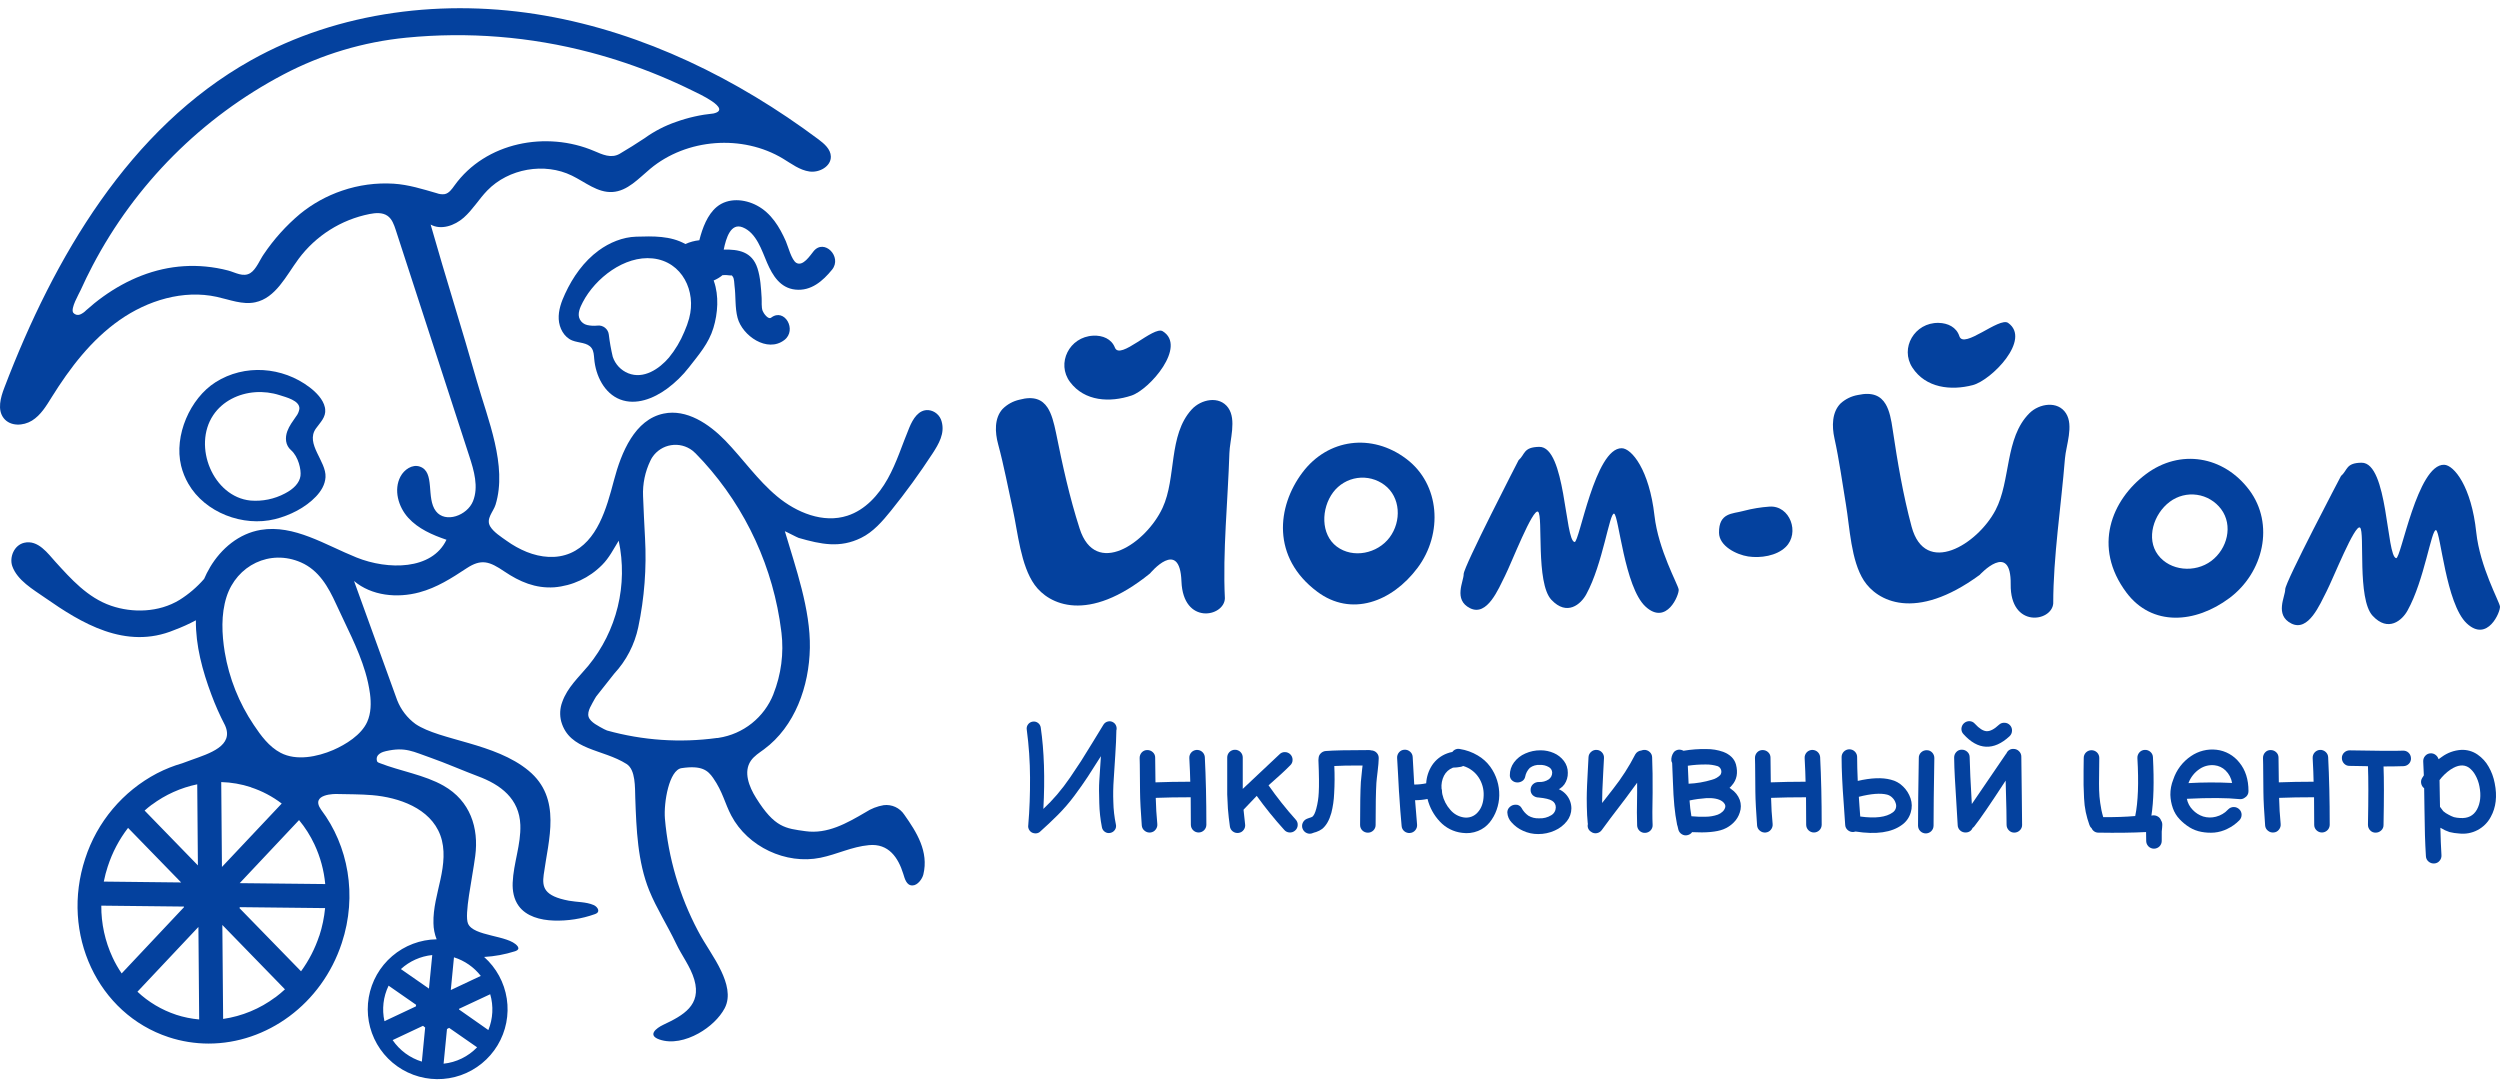<?xml version="1.0" encoding="UTF-8"?> <svg xmlns="http://www.w3.org/2000/svg" width="170" height="74" viewBox="0 0 170 74" fill="none"> <path fill-rule="evenodd" clip-rule="evenodd" d="M55.324 17.084C55.085 17.376 54.606 18.131 54.155 17.878C53.824 17.693 53.582 16.73 53.44 16.41C53.013 15.441 52.444 14.494 51.478 13.979C50.637 13.528 49.513 13.427 48.737 14.071C48.107 14.596 47.768 15.493 47.555 16.336C47.226 16.371 46.905 16.458 46.605 16.595C45.598 16.027 44.402 16.058 43.261 16.094C42.341 16.121 41.445 16.497 40.71 17.034C39.698 17.775 38.953 18.834 38.428 19.971C38.173 20.516 37.961 21.104 37.993 21.705C38.026 22.306 38.35 22.925 38.909 23.151C39.36 23.332 39.956 23.278 40.234 23.678C40.376 23.882 40.384 24.147 40.406 24.395C40.502 25.546 41.093 26.748 42.169 27.163C43.246 27.578 44.442 27.105 45.36 26.431C45.922 26.017 46.424 25.528 46.852 24.976C47.513 24.123 48.194 23.354 48.511 22.3C48.813 21.314 48.897 20.113 48.548 19.127C48.548 19.109 48.536 19.092 48.529 19.074C48.748 18.983 48.951 18.861 49.133 18.71C49.289 18.696 49.445 18.701 49.599 18.725C49.813 18.763 49.707 18.655 49.833 18.818C49.932 18.952 49.927 19.276 49.948 19.439C50.042 20.153 49.97 20.916 50.155 21.614C50.48 22.83 52.169 24.01 53.331 23.125C54.225 22.445 53.346 20.909 52.44 21.599C52.232 21.758 51.916 21.29 51.861 21.144C51.762 20.885 51.809 20.525 51.791 20.254C51.751 19.598 51.712 18.872 51.508 18.241C51.136 17.096 50.201 16.952 49.213 16.973C49.376 16.177 49.691 15.137 50.501 15.458C51.441 15.83 51.803 17.038 52.164 17.874C52.538 18.739 53.059 19.584 54.08 19.693C55.154 19.808 55.951 19.109 56.582 18.335C57.287 17.458 56.042 16.2 55.324 17.084ZM46.868 21.63C46.78 21.948 46.669 22.259 46.535 22.56C46.274 23.194 45.921 23.785 45.488 24.316C44.825 25.092 43.767 25.802 42.718 25.382C42.473 25.282 42.251 25.131 42.07 24.938C41.889 24.744 41.751 24.514 41.667 24.262C41.549 23.764 41.459 23.259 41.399 22.751C41.389 22.66 41.36 22.572 41.316 22.492C41.271 22.412 41.211 22.342 41.139 22.285C41.067 22.228 40.985 22.186 40.897 22.161C40.809 22.136 40.717 22.129 40.626 22.14C40.393 22.167 40.157 22.154 39.928 22.102C39.823 22.079 39.725 22.033 39.64 21.968C39.555 21.903 39.485 21.821 39.434 21.727C39.23 21.349 39.453 20.885 39.635 20.537C40.482 18.917 42.466 17.369 44.382 17.572C46.397 17.786 47.356 19.817 46.865 21.63H46.868Z" fill="#04419E"></path> <path fill-rule="evenodd" clip-rule="evenodd" d="M20.432 32.367C20.367 32.819 19.999 33.234 19.379 33.554C18.658 33.937 17.842 34.105 17.027 34.037C14.491 33.778 13.086 30.343 14.5 28.23C15.136 27.279 16.227 26.753 17.351 26.67C17.916 26.63 18.483 26.699 19.022 26.873C19.425 27.007 20.405 27.233 20.358 27.806C20.327 27.998 20.247 28.178 20.124 28.329C19.905 28.649 19.668 28.96 19.536 29.324C19.373 29.775 19.409 30.278 19.786 30.607C20.291 31.047 20.492 31.947 20.432 32.367ZM22.093 27.704C21.974 27.148 21.484 26.665 21.057 26.339C19.207 24.932 16.628 24.738 14.653 25.994C12.925 27.093 11.818 29.618 12.315 31.67C12.42 32.102 12.588 32.517 12.811 32.901C13.943 34.862 16.531 35.84 18.701 35.301C19.709 35.052 20.766 34.523 21.487 33.763C21.832 33.399 22.105 32.958 22.135 32.447C22.198 31.362 20.743 30.178 21.481 29.14C21.777 28.724 22.174 28.368 22.112 27.823C22.108 27.783 22.102 27.743 22.093 27.704Z" fill="#04419E"></path> <path d="M58.554 36.577C59.38 36.174 60.002 35.451 60.581 34.735C61.591 33.484 62.536 32.182 63.415 30.836C63.836 30.187 64.26 29.471 64.032 28.665C63.98 28.459 63.866 28.274 63.705 28.135C63.544 27.995 63.344 27.909 63.133 27.888C62.462 27.841 62.079 28.489 61.837 29.067C61.349 30.234 60.98 31.457 60.361 32.563C59.742 33.669 58.831 34.678 57.627 35.067C55.982 35.604 54.166 34.859 52.838 33.751C51.511 32.644 50.52 31.201 49.316 29.956C48.206 28.817 46.687 27.798 45.128 28.124C43.176 28.527 42.254 30.739 41.747 32.667C41.239 34.594 40.618 36.817 38.794 37.611C37.839 38.025 36.767 37.911 35.82 37.533C35.335 37.335 34.875 37.08 34.45 36.773C34.085 36.514 33.564 36.185 33.333 35.796C33.023 35.275 33.552 34.798 33.698 34.319C34.513 31.667 33.161 28.496 32.438 25.955C31.4 22.3 30.322 18.927 29.283 15.271C29.997 15.666 30.918 15.34 31.532 14.802C32.145 14.263 32.566 13.54 33.136 12.953C34.585 11.458 37.028 11.03 38.894 11.944C39.796 12.384 40.639 13.116 41.645 13.056C42.669 12.996 43.427 12.136 44.215 11.479C46.688 9.415 50.488 9.125 53.246 10.789C53.822 11.137 54.381 11.571 55.048 11.663C55.715 11.756 56.515 11.316 56.498 10.643C56.484 10.144 56.051 9.772 55.651 9.473C50.147 5.366 43.811 2.239 37.043 1.059C30.275 -0.121 23.056 0.745 17.063 4.102C8.79 8.738 3.674 17.502 0.296 26.362C0.038 27.033 -0.194 27.862 0.251 28.434C0.697 29.006 1.577 28.971 2.176 28.601C2.775 28.23 3.152 27.593 3.527 26.99C4.763 25.009 6.211 23.112 8.127 21.768C10.042 20.425 12.465 19.686 14.747 20.187C15.613 20.376 16.492 20.74 17.355 20.556C18.75 20.262 19.452 18.759 20.298 17.611C21.473 16.028 23.196 14.938 25.13 14.553C25.542 14.473 26.003 14.435 26.348 14.675C26.658 14.89 26.792 15.275 26.91 15.635L31.907 31.003C32.234 32.005 32.557 33.108 32.163 34.084C31.768 35.06 30.283 35.596 29.644 34.763C28.95 33.868 29.615 32.079 28.541 31.726C28.034 31.555 27.482 31.932 27.232 32.406C26.758 33.3 27.078 34.456 27.757 35.206C28.436 35.957 29.401 36.377 30.36 36.703C29.378 38.778 26.376 38.766 24.247 37.911C22.118 37.056 19.996 35.655 17.732 36.032C16.256 36.28 15.048 37.287 14.276 38.582V38.539C14.277 38.555 14.277 38.572 14.276 38.588C14.127 38.838 13.994 39.098 13.88 39.366C13.395 39.923 12.83 40.406 12.203 40.797C10.798 41.654 9.007 41.69 7.554 41.191C5.953 40.641 4.823 39.362 3.77 38.206C3.272 37.663 2.598 36.679 1.638 36.91C0.952 37.076 0.631 37.896 0.832 38.49C1.171 39.463 2.243 40.076 3.081 40.66C5.497 42.345 8.536 44.227 11.86 42.839C12.361 42.653 12.849 42.432 13.32 42.18C13.301 43.891 13.767 45.615 14.374 47.232C14.638 47.946 14.948 48.643 15.3 49.318C15.938 50.724 14.236 51.236 13.005 51.679L12.39 51.904C11.806 52.072 11.24 52.297 10.7 52.575L10.68 52.584C8.354 53.805 6.599 55.889 5.792 58.388C4.109 63.507 6.65 68.942 11.468 70.527C12.345 70.816 13.263 70.963 14.187 70.963C18.13 70.963 21.872 68.291 23.241 64.128C24.315 60.88 23.676 57.504 21.839 55.066C21.045 53.949 22.875 53.992 22.875 53.992C23.68 54.011 24.505 54.004 25.309 54.07C27.103 54.221 29.259 54.951 29.942 56.796C30.294 57.745 30.168 58.802 29.954 59.791C29.741 60.78 29.447 61.768 29.475 62.781C29.48 63.155 29.553 63.525 29.691 63.873C28.582 63.889 27.514 64.293 26.671 65.014C25.828 65.734 25.264 66.727 25.076 67.82C24.887 68.913 25.087 70.037 25.64 70.999C26.193 71.96 27.065 72.697 28.105 73.084C29.144 73.47 30.286 73.481 31.333 73.115C32.379 72.748 33.265 72.027 33.836 71.077C34.408 70.126 34.629 69.006 34.461 67.909C34.294 66.813 33.748 65.81 32.92 65.073C33.631 65.033 34.335 64.904 35.015 64.688C35.122 64.654 35.25 64.591 35.25 64.479C35.245 64.42 35.22 64.365 35.179 64.323C34.573 63.581 32.185 63.684 31.823 62.797C31.567 62.171 32.103 59.815 32.316 58.209C32.569 56.29 31.975 54.461 30.168 53.432C28.868 52.691 27.215 52.435 25.829 51.894C25.757 51.865 25.662 51.839 25.639 51.76C25.492 51.267 26.066 51.116 26.236 51.078C27.578 50.772 28.078 51.11 29.334 51.545C30.189 51.842 31.644 52.465 32.494 52.782C34.053 53.361 35.313 54.313 35.383 56.092C35.431 57.434 34.916 58.696 34.862 60.022C34.839 60.572 34.94 61.145 35.265 61.594C35.783 62.321 36.753 62.566 37.646 62.598C38.6 62.631 39.551 62.483 40.45 62.162C40.522 62.142 40.588 62.103 40.639 62.049C40.774 61.874 40.571 61.629 40.364 61.541C39.839 61.317 39.245 61.352 38.684 61.248C36.986 60.929 36.859 60.331 36.971 59.486C37.289 57.105 38.226 54.297 35.944 52.406C33.662 50.514 29.938 50.36 28.262 49.238C27.697 48.826 27.262 48.261 27.007 47.611L24.074 39.508C25.267 40.518 27.007 40.687 28.515 40.28C29.706 39.959 30.706 39.318 31.722 38.647C32.738 37.976 33.286 38.176 34.302 38.863C35.339 39.562 36.408 40.021 37.69 39.937C38.922 39.835 40.077 39.295 40.945 38.414C41.419 37.943 41.724 37.331 42.072 36.767C42.387 38.249 42.365 39.782 42.008 41.254C41.65 42.726 40.966 44.098 40.006 45.27C39.357 46.051 38.583 46.74 38.233 47.736C38.073 48.16 38.049 48.624 38.163 49.063C38.72 51.039 40.982 50.92 42.607 51.951C43.23 52.347 43.174 53.543 43.199 54.279C43.273 56.384 43.358 58.599 44.147 60.552C44.637 61.76 45.406 62.968 45.967 64.15C46.36 64.982 46.955 65.73 47.214 66.622C47.715 68.353 46.457 69.049 45.109 69.683C44.603 69.922 44.013 70.398 44.841 70.686C45.669 70.973 46.644 70.746 47.5 70.271C48.269 69.844 48.934 69.212 49.279 68.559C49.699 67.754 49.413 66.822 49.05 66.048C48.602 65.084 47.947 64.232 47.456 63.288C46.208 60.925 45.446 58.336 45.215 55.674C45.124 54.548 45.505 52.356 46.347 52.233C47.719 52.03 48.132 52.383 48.495 52.904C49.158 53.859 49.285 54.624 49.73 55.464C50.849 57.582 53.443 58.807 55.79 58.327C56.947 58.089 57.903 57.58 59.088 57.469C60.431 57.341 61.08 58.324 61.421 59.417C61.523 59.748 61.639 60.222 62.047 60.21C62.397 60.21 62.718 59.764 62.789 59.458C63.161 57.908 62.342 56.599 61.49 55.395C61.34 55.169 61.13 54.988 60.884 54.874C60.638 54.761 60.364 54.718 60.095 54.751C59.653 54.825 59.231 54.99 58.856 55.235C57.586 55.978 56.267 56.733 54.766 56.52C53.414 56.328 52.681 56.293 51.41 54.255C50.928 53.487 50.544 52.482 51.056 51.734C51.28 51.406 51.632 51.19 51.953 50.953C54.055 49.4 55.024 46.671 55.071 44.059C55.118 41.447 54.111 38.629 53.37 36.123C53.455 36.149 54.222 36.554 54.31 36.578C55.852 37.021 57.12 37.282 58.554 36.577ZM26.769 12.491C25.581 12.418 24.39 12.579 23.264 12.964C22.222 13.317 21.252 13.854 20.4 14.549C19.456 15.342 18.628 16.262 17.938 17.284C17.669 17.669 17.42 18.32 17.024 18.568C16.538 18.873 15.99 18.518 15.509 18.394C15.01 18.263 14.501 18.174 13.987 18.125C13.005 18.031 12.014 18.093 11.052 18.308C9.104 18.744 7.332 19.776 5.855 21.102C5.737 21.226 5.595 21.324 5.437 21.39C5.357 21.42 5.27 21.424 5.187 21.402C5.105 21.379 5.032 21.331 4.979 21.265C4.786 20.963 5.353 20.02 5.486 19.724C5.739 19.165 6.007 18.613 6.292 18.07C9.201 12.519 13.729 7.983 19.275 5.064C21.871 3.698 24.707 2.849 27.627 2.562C31.828 2.149 36.069 2.489 40.151 3.566C41.746 3.988 43.312 4.515 44.838 5.145C45.614 5.466 46.379 5.813 47.132 6.185C47.401 6.319 49.84 7.419 48.517 7.717C47.647 7.802 46.79 7.995 45.967 8.291C45.209 8.551 44.493 8.922 43.843 9.391C43.41 9.682 42.594 10.196 42.129 10.464C41.557 10.789 40.965 10.509 40.414 10.273C37.159 8.882 33.024 9.663 30.901 12.619C30.725 12.863 30.534 13.141 30.24 13.201C30.059 13.225 29.875 13.203 29.703 13.138C28.73 12.858 27.791 12.557 26.769 12.491ZM29.393 64.943L29.169 67.225L27.26 65.897C27.85 65.358 28.598 65.023 29.393 64.943ZM26.143 69.441C25.962 68.627 26.061 67.776 26.424 67.025L28.297 68.328C28.297 68.363 28.283 68.4 28.278 68.436L26.143 69.441ZM26.699 70.727L28.764 69.755C28.811 69.797 28.86 69.836 28.911 69.872L28.686 72.19C27.877 71.942 27.177 71.426 26.699 70.727ZM30.164 72.338L30.395 69.975C30.444 69.95 30.493 69.923 30.54 69.894L32.443 71.217C31.838 71.845 31.031 72.24 30.164 72.331V72.338ZM33.334 67.608C33.568 68.411 33.523 69.269 33.208 70.044L31.213 68.645C31.213 68.629 31.213 68.614 31.213 68.6L33.334 67.608ZM30.87 65.097C31.592 65.324 32.228 65.765 32.694 66.362L30.654 67.323L30.87 65.097ZM17.068 53.54C17.821 53.788 18.527 54.16 19.157 54.641L15.092 58.953L15.044 53.181C15.732 53.199 16.414 53.318 17.068 53.533V53.54ZM14.853 52.24V52.94V52.24ZM10.324 54.722C11.24 54.04 12.293 53.566 13.412 53.333L13.457 58.847L9.833 55.118C9.992 54.976 10.156 54.842 10.324 54.716V54.722ZM7.332 58.909C7.638 57.966 8.103 57.082 8.708 56.296L12.318 60.007L7.058 59.948C7.128 59.594 7.22 59.245 7.332 58.903V58.909ZM7.656 65.108C7.142 64.005 6.88 62.801 6.888 61.584L12.501 61.646C12.501 61.66 12.511 61.672 12.515 61.685L8.273 66.193C8.038 65.848 7.832 65.486 7.656 65.108ZM11.974 69.001C10.995 68.676 10.098 68.143 9.346 67.437L13.492 63.033L13.544 69.323C13.012 69.276 12.487 69.169 11.979 69.004L11.974 69.001ZM18.718 67.818C17.677 68.596 16.458 69.101 15.173 69.288L15.119 62.897L19.377 67.275C19.169 67.468 18.95 67.65 18.723 67.821L18.718 67.818ZM21.71 63.632C21.425 64.497 21.006 65.312 20.47 66.048L16.285 61.752C16.295 61.731 16.302 61.708 16.31 61.687L22.107 61.751C22.045 62.391 21.914 63.023 21.715 63.634L21.71 63.632ZM22.113 60.116L16.299 60.054L20.335 55.766C20.755 56.272 21.108 56.831 21.386 57.427C21.783 58.276 22.03 59.186 22.116 60.119L22.113 60.116ZM24.837 45.691C24.983 46.177 25.091 46.673 25.16 47.175C25.243 47.809 25.235 48.498 24.968 49.091C24.573 49.973 23.509 50.632 22.655 51.002C21.581 51.463 20.155 51.756 19.083 51.192C18.292 50.777 17.741 50.022 17.256 49.295C16.253 47.806 15.58 46.12 15.283 44.349C15.084 43.121 15.021 41.788 15.403 40.59C16.091 38.443 18.357 37.321 20.465 38.243C21.69 38.78 22.326 39.913 22.856 41.076C23.539 42.574 24.36 44.093 24.837 45.691ZM52.594 47.2C52.286 47.978 51.78 48.662 51.126 49.184C50.472 49.706 49.692 50.047 48.865 50.173L48.794 50.184H48.744C46.246 50.524 43.705 50.35 41.277 49.674C41.209 49.648 41.143 49.618 41.08 49.584C40.735 49.393 40.14 49.121 40.023 48.74C39.906 48.358 40.262 47.87 40.453 47.503C40.477 47.457 40.505 47.412 40.535 47.369L40.541 47.36C40.949 46.842 41.358 46.324 41.768 45.807C42.588 44.923 43.152 43.833 43.401 42.654C43.819 40.662 43.975 38.624 43.862 36.592C43.81 35.64 43.766 34.689 43.728 33.738C43.693 32.904 43.865 32.074 44.229 31.322C44.267 31.239 44.312 31.159 44.363 31.083C44.507 30.869 44.694 30.686 44.912 30.547C45.129 30.407 45.373 30.314 45.628 30.273C45.883 30.231 46.144 30.242 46.395 30.305C46.645 30.368 46.88 30.481 47.085 30.638C47.157 30.694 47.224 30.754 47.288 30.818L47.325 30.856C47.499 31.033 47.668 31.214 47.834 31.393C50.747 34.6 52.596 38.629 53.128 42.929C53.128 42.956 53.128 42.984 53.139 43.011C53.308 44.432 53.119 45.873 52.59 47.203L52.594 47.2Z" fill="#04419E"></path> <path fill-rule="evenodd" clip-rule="evenodd" d="M71.224 27.704C70.87 27.174 70.309 26.912 69.322 27.18C68.886 27.278 68.487 27.497 68.172 27.814C67.609 28.438 67.653 29.397 67.873 30.207C68.275 31.692 68.544 33.16 68.878 34.669C69.214 36.208 69.404 38.445 70.355 39.77C71.305 41.095 73.955 42.437 78.201 38.994C78.201 38.994 80.227 36.542 80.339 39.531C80.45 42.52 83.254 41.954 83.292 40.687C83.138 37.499 83.496 34.059 83.599 30.811C83.628 29.911 84.093 28.541 83.519 27.731C82.919 26.885 81.665 27.149 81.034 27.845C79.43 29.602 80.007 32.489 79.054 34.536C77.943 36.934 74.49 39.3 73.416 35.946C72.728 33.814 72.246 31.613 71.806 29.418C71.667 28.76 71.516 28.142 71.224 27.704Z" fill="#04419E"></path> <path fill-rule="evenodd" clip-rule="evenodd" d="M74.341 22.826C72.71 22.901 71.815 24.712 72.764 25.978C73.756 27.3 75.474 27.385 76.94 26.898C78.182 26.485 80.724 23.542 79.062 22.523C78.439 22.143 76.16 24.527 75.814 23.638C75.578 23.04 74.981 22.797 74.341 22.826Z" fill="#04419E"></path> <path fill-rule="evenodd" clip-rule="evenodd" d="M128.22 27.476C127.892 26.928 127.344 26.64 126.34 26.859C125.9 26.934 125.49 27.134 125.159 27.434C124.568 28.029 124.562 28.99 124.743 29.809C125.074 31.314 125.272 32.796 125.525 34.317C125.785 35.87 125.864 38.114 126.744 39.478C127.625 40.842 130.208 42.321 134.618 39.093C134.618 39.093 136.766 36.742 136.727 39.736C136.688 42.729 139.519 42.3 139.62 41.036C139.62 37.844 140.157 34.425 140.416 31.188C140.49 30.29 141.023 28.945 140.488 28.107C139.931 27.233 138.666 27.436 138.001 28.098C136.316 29.777 136.746 32.69 135.696 34.687C134.467 37.027 130.908 39.219 129.99 35.816C129.408 33.654 129.034 31.431 128.703 29.216C128.609 28.553 128.489 27.927 128.22 27.476Z" fill="#04419E"></path> <path fill-rule="evenodd" clip-rule="evenodd" d="M131.821 21.956C130.189 21.926 129.179 23.675 130.044 24.999C130.949 26.383 132.657 26.578 134.151 26.187C135.417 25.855 138.145 23.077 136.551 21.957C135.954 21.538 133.527 23.769 133.237 22.861C133.039 22.248 132.457 21.968 131.821 21.956Z" fill="#04419E"></path> <path fill-rule="evenodd" clip-rule="evenodd" d="M95.617 31.194C93.295 29.449 90.305 29.817 88.564 32.134C86.823 34.451 86.464 37.906 89.563 40.228C91.884 41.973 94.652 40.937 96.392 38.617C98.131 36.298 97.938 32.929 95.617 31.194ZM90.901 37.168C89.799 36.342 89.828 34.578 90.654 33.476C90.851 33.214 91.097 32.994 91.379 32.827C91.66 32.66 91.972 32.551 92.296 32.504C92.621 32.458 92.951 32.476 93.268 32.557C93.585 32.639 93.883 32.782 94.145 32.978C95.245 33.804 95.317 35.447 94.491 36.549C93.665 37.651 92.002 37.993 90.901 37.168Z" fill="#04419E"></path> <path fill-rule="evenodd" clip-rule="evenodd" d="M103.263 31.294C103.263 31.294 99.516 38.557 99.529 39.039C99.542 39.521 98.804 40.784 99.969 41.36C101.134 41.936 101.894 40.043 102.337 39.165C102.78 38.287 104.236 34.525 104.591 34.799C104.945 35.072 104.422 39.643 105.493 40.784C106.564 41.925 107.506 41.077 107.867 40.411C108.994 38.354 109.446 34.839 109.759 34.929C110.072 35.019 110.464 39.936 111.899 41.251C113.333 42.567 114.197 40.428 114.15 40.085C114.103 39.741 112.77 37.4 112.505 35.068C112.151 31.938 110.948 30.49 110.28 30.479C108.463 30.447 107.395 36.907 107.071 36.858C106.4 36.752 106.471 30.358 104.669 30.386C103.569 30.405 103.721 30.896 103.263 31.294Z" fill="#04419E"></path> <path fill-rule="evenodd" clip-rule="evenodd" d="M152.949 33.32C151.204 30.997 148.241 30.501 145.917 32.246C143.593 33.991 142.277 37.19 144.595 40.292C146.333 42.616 149.278 42.405 151.602 40.668C153.925 38.931 154.686 35.644 152.949 33.32ZM146.741 37.73C145.916 36.626 146.441 34.943 147.547 34.119C147.809 33.923 148.107 33.78 148.424 33.699C148.742 33.618 149.072 33.601 149.396 33.648C149.72 33.694 150.032 33.804 150.313 33.972C150.595 34.139 150.841 34.36 151.037 34.622C151.861 35.726 151.466 37.322 150.365 38.146C149.265 38.97 147.565 38.832 146.741 37.73Z" fill="#04419E"></path> <path fill-rule="evenodd" clip-rule="evenodd" d="M159.191 32.361C159.191 32.361 155.383 39.594 155.394 40.076C155.404 40.558 154.654 41.821 155.815 42.401C156.976 42.981 157.75 41.099 158.201 40.225C158.652 39.352 160.138 35.601 160.482 35.878C160.827 36.154 160.274 40.721 161.336 41.87C162.398 43.019 163.35 42.18 163.713 41.515C164.857 39.468 165.338 35.957 165.649 36.049C165.961 36.142 166.32 41.062 167.738 42.389C169.155 43.717 170.043 41.584 169.998 41.24C169.954 40.897 168.64 38.556 168.387 36.212C168.059 33.078 166.868 31.621 166.201 31.604C164.383 31.557 163.262 38.009 162.94 37.956C162.269 37.844 162.393 31.452 160.59 31.465C159.504 31.475 159.652 31.969 159.191 32.361Z" fill="#04419E"></path> <path fill-rule="evenodd" clip-rule="evenodd" d="M118.518 34.752C117.826 34.944 116.873 34.852 116.893 36.228C116.905 37.139 118.081 37.715 118.873 37.839C119.705 37.966 120.811 37.804 121.431 37.193C122.405 36.237 121.717 34.352 120.324 34.45C119.739 34.49 119.158 34.585 118.591 34.734L118.518 34.752Z" fill="#04419E"></path> <path d="M70.326 56.662C70.263 56.654 70.203 56.633 70.148 56.6C70.094 56.568 70.047 56.525 70.01 56.473C69.969 56.418 69.94 56.354 69.925 56.287C69.911 56.219 69.911 56.15 69.925 56.082V56.061C70.01 55.062 70.049 53.999 70.042 52.873C70.038 51.785 69.964 50.699 69.82 49.62C69.809 49.558 69.81 49.494 69.825 49.432C69.84 49.371 69.867 49.313 69.905 49.262C69.942 49.21 69.989 49.167 70.043 49.134C70.098 49.101 70.159 49.08 70.222 49.071C70.284 49.06 70.348 49.062 70.41 49.076C70.471 49.091 70.529 49.118 70.58 49.156C70.632 49.193 70.675 49.24 70.708 49.295C70.741 49.349 70.762 49.41 70.771 49.473C71.002 51.063 71.062 52.907 70.949 55.006C71.277 54.699 71.587 54.375 71.879 54.034C72.195 53.663 72.491 53.275 72.765 52.873L73.505 51.764L74.297 50.486L75.035 49.278C75.069 49.224 75.112 49.176 75.164 49.139C75.216 49.102 75.275 49.075 75.337 49.061C75.399 49.045 75.463 49.042 75.525 49.052C75.588 49.062 75.648 49.085 75.701 49.12C75.794 49.176 75.865 49.264 75.901 49.367C75.937 49.467 75.941 49.576 75.912 49.678V49.71C75.906 50.158 75.881 50.707 75.838 51.357L75.733 53.004C75.696 53.514 75.687 54.025 75.707 54.536C75.717 55.05 75.776 55.563 75.881 56.066C75.896 56.128 75.897 56.193 75.885 56.255C75.874 56.318 75.849 56.378 75.812 56.43C75.777 56.483 75.731 56.529 75.678 56.565C75.624 56.6 75.564 56.625 75.501 56.637C75.439 56.651 75.374 56.653 75.311 56.641C75.248 56.629 75.189 56.605 75.136 56.568C75.083 56.533 75.037 56.487 75.002 56.433C74.967 56.38 74.942 56.32 74.931 56.257C74.823 55.712 74.763 55.159 74.751 54.604C74.729 53.967 74.728 53.471 74.751 53.116C74.773 52.76 74.806 52.195 74.862 51.42L73.964 52.825C73.71 53.212 73.407 53.642 73.057 54.113C72.715 54.572 72.341 55.006 71.937 55.411C71.55 55.799 71.135 56.19 70.692 56.584C70.639 56.622 70.58 56.648 70.517 56.661C70.454 56.675 70.389 56.675 70.326 56.662Z" fill="#04419E"></path> <path d="M77.559 54.878C77.537 54.47 77.525 54.12 77.523 53.828C77.52 53.537 77.516 53.141 77.512 52.641C77.512 52.14 77.502 51.775 77.496 51.543C77.493 51.401 77.546 51.264 77.643 51.161C77.69 51.111 77.747 51.07 77.811 51.043C77.875 51.016 77.943 51.003 78.013 51.004C78.154 51.001 78.291 51.054 78.394 51.152C78.445 51.199 78.486 51.256 78.513 51.319C78.54 51.383 78.554 51.452 78.552 51.521L78.572 53.2C79.288 53.173 80.077 53.158 80.938 53.157C80.931 52.763 80.91 52.228 80.874 51.553C80.87 51.483 80.879 51.413 80.902 51.346C80.925 51.28 80.961 51.219 81.009 51.167C81.079 51.09 81.17 51.036 81.27 51.011C81.371 50.986 81.477 50.991 81.575 51.025C81.672 51.059 81.758 51.121 81.821 51.204C81.884 51.286 81.921 51.385 81.928 51.489C81.998 52.869 82.033 54.4 82.033 56.082C82.033 56.222 81.977 56.356 81.878 56.455C81.779 56.554 81.645 56.61 81.505 56.61C81.365 56.61 81.231 56.554 81.132 56.455C81.033 56.356 80.978 56.222 80.978 56.082C80.978 55.385 80.974 54.762 80.967 54.214C80.086 54.214 79.294 54.228 78.591 54.255C78.605 54.86 78.641 55.452 78.697 56.03C78.711 56.169 78.669 56.307 78.58 56.415C78.538 56.471 78.485 56.517 78.425 56.55C78.364 56.584 78.296 56.604 78.227 56.61C78.158 56.618 78.087 56.611 78.02 56.592C77.953 56.572 77.891 56.539 77.837 56.494C77.781 56.452 77.734 56.397 77.7 56.335C77.667 56.273 77.646 56.205 77.641 56.135C77.608 55.685 77.58 55.267 77.559 54.878Z" fill="#04419E"></path> <path d="M85.457 54.119L84.571 55.048L84.561 55.069C84.589 55.392 84.625 55.719 84.667 56.05C84.677 56.117 84.674 56.185 84.657 56.25C84.641 56.315 84.612 56.376 84.571 56.43C84.531 56.487 84.48 56.534 84.421 56.57C84.362 56.605 84.296 56.628 84.228 56.637C84.159 56.648 84.09 56.645 84.023 56.629C83.956 56.612 83.893 56.583 83.837 56.542C83.781 56.501 83.733 56.449 83.698 56.389C83.662 56.329 83.64 56.262 83.632 56.193C83.575 55.8 83.531 55.397 83.497 54.985C83.471 54.562 83.455 54.24 83.451 54.018C83.451 53.797 83.451 53.363 83.451 52.72C83.451 52.077 83.451 51.673 83.451 51.512C83.45 51.443 83.463 51.374 83.489 51.309C83.515 51.245 83.554 51.187 83.603 51.137C83.653 51.088 83.711 51.049 83.775 51.023C83.84 50.997 83.909 50.984 83.978 50.984C84.048 50.983 84.117 50.996 84.181 51.023C84.246 51.049 84.304 51.088 84.353 51.137C84.403 51.186 84.442 51.245 84.468 51.309C84.494 51.373 84.508 51.442 84.507 51.512C84.507 51.731 84.507 52.09 84.507 52.594C84.507 53.097 84.507 53.448 84.507 53.645C85.95 52.294 86.781 51.512 86.998 51.301C87.045 51.25 87.102 51.209 87.165 51.182C87.229 51.154 87.298 51.141 87.367 51.143C87.437 51.142 87.506 51.155 87.57 51.181C87.635 51.207 87.693 51.246 87.742 51.295C87.792 51.344 87.83 51.403 87.857 51.467C87.883 51.532 87.896 51.601 87.895 51.67C87.897 51.739 87.883 51.808 87.856 51.872C87.829 51.936 87.789 51.993 87.738 52.039C87.4 52.385 86.907 52.839 86.261 53.402C86.83 54.216 87.447 54.995 88.11 55.735C88.157 55.785 88.193 55.844 88.216 55.908C88.239 55.973 88.249 56.041 88.244 56.109C88.242 56.179 88.225 56.247 88.195 56.31C88.165 56.373 88.122 56.429 88.069 56.475C88.019 56.522 87.959 56.558 87.893 56.581C87.828 56.604 87.759 56.613 87.689 56.609C87.62 56.606 87.551 56.589 87.489 56.558C87.426 56.527 87.37 56.483 87.326 56.429C86.66 55.695 86.036 54.923 85.457 54.119Z" fill="#04419E"></path> <path d="M88.867 56.653C88.802 56.626 88.744 56.588 88.695 56.538C88.646 56.489 88.608 56.431 88.582 56.367C88.554 56.303 88.54 56.235 88.54 56.165C88.54 56.096 88.554 56.027 88.582 55.964C88.608 55.9 88.647 55.842 88.696 55.793C88.745 55.744 88.803 55.706 88.867 55.679C88.916 55.658 88.973 55.636 89.036 55.616C89.055 55.613 89.075 55.608 89.094 55.6C89.117 55.593 89.14 55.584 89.162 55.573L89.237 55.542C89.342 55.458 89.433 55.274 89.506 54.993C89.602 54.635 89.659 54.267 89.675 53.895C89.703 53.448 89.696 52.712 89.653 51.689C89.654 51.644 89.657 51.599 89.664 51.554C89.669 51.43 89.722 51.313 89.812 51.227C89.902 51.135 90.022 51.079 90.15 51.069C90.664 51.026 91.645 51.005 93.095 51.005C93.145 51.005 93.195 51.012 93.243 51.026C93.314 51.027 93.383 51.043 93.448 51.072C93.513 51.101 93.57 51.143 93.618 51.195C93.666 51.245 93.702 51.305 93.725 51.371C93.748 51.436 93.758 51.505 93.753 51.575C93.753 51.787 93.721 52.078 93.679 52.451C93.637 52.824 93.601 53.089 93.594 53.243C93.559 53.814 93.542 54.764 93.542 56.094C93.543 56.164 93.531 56.233 93.504 56.297C93.478 56.362 93.439 56.42 93.389 56.469C93.34 56.518 93.281 56.557 93.217 56.584C93.152 56.61 93.083 56.623 93.013 56.622C92.944 56.622 92.875 56.609 92.81 56.583C92.746 56.557 92.688 56.518 92.638 56.469C92.589 56.42 92.55 56.361 92.524 56.297C92.498 56.233 92.485 56.164 92.486 56.094C92.486 54.742 92.503 53.771 92.538 53.18C92.553 53.004 92.581 52.718 92.623 52.325L92.655 52.056C91.788 52.05 91.148 52.061 90.733 52.089C90.762 52.711 90.759 53.335 90.722 53.957C90.705 54.402 90.641 54.845 90.532 55.277C90.392 55.776 90.184 56.139 89.91 56.364C89.784 56.456 89.645 56.527 89.498 56.576C89.448 56.587 89.398 56.601 89.35 56.618L89.265 56.65C89.203 56.678 89.135 56.692 89.066 56.693C88.998 56.693 88.93 56.68 88.867 56.653Z" fill="#04419E"></path> <path d="M97.91 55.866C97.503 55.434 97.214 54.905 97.071 54.329C96.793 54.386 96.509 54.415 96.225 54.414C96.261 54.928 96.306 55.477 96.36 56.061C96.367 56.13 96.361 56.201 96.341 56.268C96.321 56.335 96.287 56.397 96.243 56.451C96.199 56.506 96.145 56.551 96.084 56.584C96.022 56.617 95.954 56.636 95.884 56.642C95.815 56.65 95.744 56.643 95.677 56.623C95.61 56.603 95.548 56.57 95.494 56.525C95.44 56.48 95.395 56.425 95.364 56.363C95.332 56.3 95.314 56.231 95.31 56.161C95.246 55.485 95.19 54.749 95.141 53.955C95.133 53.91 95.13 53.865 95.13 53.82C95.117 53.552 95.096 53.156 95.067 52.634C95.038 52.111 95.017 51.747 95.004 51.541C94.996 51.4 95.044 51.261 95.138 51.154C95.183 51.102 95.239 51.059 95.302 51.029C95.365 50.999 95.434 50.983 95.503 50.981C95.573 50.977 95.643 50.986 95.709 51.009C95.776 51.032 95.836 51.069 95.888 51.116C95.941 51.161 95.984 51.216 96.014 51.279C96.044 51.342 96.061 51.41 96.063 51.479L96.168 53.349C96.441 53.35 96.714 53.322 96.981 53.265C97.005 52.826 97.144 52.401 97.384 52.034C97.632 51.662 97.993 51.38 98.413 51.228C98.526 51.185 98.642 51.153 98.761 51.133C98.816 51.053 98.894 50.992 98.984 50.956C99.075 50.92 99.173 50.911 99.268 50.932C99.699 50.999 100.112 51.148 100.487 51.371C100.82 51.565 101.109 51.825 101.337 52.136C101.75 52.706 101.965 53.396 101.95 54.1C101.943 54.431 101.882 54.759 101.77 55.071C101.662 55.381 101.501 55.67 101.295 55.926C101.085 56.184 100.813 56.384 100.503 56.506C100.163 56.642 99.792 56.686 99.43 56.634C98.847 56.568 98.308 56.296 97.91 55.866ZM100.486 55.238C100.744 54.956 100.878 54.572 100.889 54.086C100.904 53.659 100.788 53.237 100.556 52.878C100.308 52.495 99.932 52.215 99.495 52.086C99.437 52.12 99.372 52.141 99.305 52.149C99.22 52.164 99.146 52.173 99.083 52.181C99.02 52.189 98.976 52.191 98.949 52.191C98.924 52.189 98.9 52.189 98.875 52.191L98.785 52.207C98.53 52.309 98.319 52.499 98.193 52.744C98.056 53.016 97.998 53.322 98.025 53.626C98.046 53.684 98.056 53.744 98.056 53.806V53.858L98.078 54.006C98.166 54.406 98.357 54.776 98.632 55.08C98.865 55.354 99.189 55.534 99.545 55.586C99.718 55.612 99.896 55.595 100.061 55.534C100.225 55.473 100.372 55.371 100.486 55.238Z" fill="#04419E"></path> <path d="M103.569 56.495C103.273 56.364 103.008 56.172 102.793 55.929C102.615 55.746 102.51 55.503 102.498 55.248C102.497 55.177 102.511 55.106 102.54 55.042C102.569 54.977 102.612 54.919 102.666 54.873C102.772 54.774 102.912 54.719 103.057 54.72C103.137 54.715 103.217 54.731 103.288 54.769C103.359 54.806 103.418 54.862 103.459 54.931C103.571 55.144 103.732 55.328 103.929 55.468C104.151 55.598 104.406 55.66 104.663 55.646C104.953 55.661 105.24 55.588 105.487 55.435C105.579 55.381 105.656 55.304 105.709 55.212C105.763 55.119 105.792 55.015 105.794 54.908C105.797 54.817 105.775 54.727 105.732 54.647C105.688 54.567 105.624 54.501 105.545 54.454C105.38 54.348 105.075 54.273 104.631 54.231C104.476 54.232 104.326 54.172 104.215 54.064C104.127 53.969 104.079 53.844 104.081 53.715C104.08 53.644 104.092 53.575 104.119 53.509C104.145 53.444 104.184 53.385 104.234 53.335C104.29 53.28 104.358 53.238 104.431 53.211C104.505 53.183 104.583 53.172 104.662 53.176C104.89 53.188 105.115 53.127 105.306 53.002C105.383 52.95 105.445 52.88 105.488 52.798C105.53 52.716 105.551 52.624 105.549 52.532C105.547 52.456 105.525 52.382 105.485 52.317C105.445 52.252 105.389 52.199 105.322 52.163C105.138 52.056 104.927 52.004 104.714 52.015C104.469 51.996 104.225 52.067 104.028 52.215C103.864 52.379 103.754 52.589 103.712 52.817C103.7 52.876 103.677 52.932 103.644 52.982C103.61 53.032 103.567 53.075 103.517 53.108C103.418 53.173 103.302 53.208 103.184 53.207C103.053 53.209 102.925 53.162 102.827 53.074C102.776 53.031 102.736 52.976 102.709 52.915C102.681 52.854 102.668 52.788 102.669 52.721C102.664 52.404 102.765 52.094 102.955 51.839C103.153 51.576 103.416 51.368 103.72 51.238C104.047 51.092 104.402 51.017 104.76 51.021C105.069 51.019 105.374 51.082 105.657 51.206C105.928 51.322 106.165 51.507 106.344 51.743C106.521 51.974 106.616 52.257 106.612 52.548C106.62 52.828 106.538 53.104 106.38 53.335C106.22 53.56 105.98 53.717 105.709 53.772V53.572C106.032 53.638 106.323 53.813 106.531 54.069C106.74 54.324 106.854 54.644 106.854 54.974C106.852 55.289 106.744 55.594 106.548 55.84C106.329 56.118 106.045 56.338 105.72 56.478C105.366 56.638 104.983 56.719 104.595 56.716C104.241 56.719 103.891 56.643 103.569 56.495Z" fill="#04419E"></path> <path d="M107.977 56.027C107.97 56.014 107.966 55.999 107.967 55.984C107.932 55.646 107.911 55.266 107.904 54.844C107.896 54.423 107.896 54.106 107.904 53.894C107.904 53.682 107.929 53.25 107.961 52.595C107.993 51.94 108.012 51.571 108.019 51.486C108.022 51.417 108.039 51.35 108.069 51.289C108.099 51.227 108.141 51.172 108.194 51.128C108.244 51.081 108.304 51.044 108.37 51.021C108.435 50.998 108.504 50.989 108.573 50.993C108.643 50.996 108.711 51.012 108.773 51.042C108.836 51.072 108.892 51.114 108.937 51.166C108.985 51.218 109.021 51.28 109.044 51.346C109.067 51.413 109.076 51.483 109.071 51.553C109.063 51.701 109.045 52.035 109.018 52.556C108.99 53.077 108.971 53.479 108.96 53.764C108.949 54.05 108.944 54.329 108.944 54.604L109.694 53.643C110.272 52.909 110.778 52.12 111.204 51.289C111.246 51.218 111.305 51.157 111.375 51.113C111.445 51.069 111.525 51.042 111.607 51.035C111.664 51.013 111.724 50.999 111.786 50.993C111.856 50.989 111.926 50.998 111.992 51.021C112.058 51.044 112.119 51.081 112.171 51.128C112.224 51.173 112.267 51.228 112.297 51.291C112.327 51.354 112.343 51.422 112.345 51.491C112.374 52.181 112.385 52.991 112.378 53.92C112.356 54.92 112.356 55.642 112.378 56.085C112.383 56.154 112.374 56.224 112.35 56.289C112.327 56.354 112.291 56.414 112.243 56.465C112.196 56.516 112.14 56.558 112.076 56.587C112.013 56.616 111.944 56.632 111.874 56.634C111.805 56.639 111.736 56.63 111.67 56.606C111.605 56.583 111.545 56.547 111.494 56.5C111.443 56.452 111.401 56.395 111.372 56.332C111.343 56.268 111.327 56.199 111.325 56.129C111.304 55.682 111.304 54.943 111.325 53.913V53.226L110.533 54.3C109.71 55.373 109.175 56.084 108.929 56.432C108.89 56.49 108.84 56.539 108.782 56.577C108.724 56.615 108.659 56.641 108.591 56.654C108.522 56.668 108.452 56.668 108.384 56.652C108.316 56.637 108.252 56.606 108.196 56.564C108.106 56.511 108.036 56.429 107.996 56.332C107.957 56.236 107.95 56.128 107.977 56.027Z" fill="#04419E"></path> <path d="M114.371 56.732C114.31 56.698 114.258 56.651 114.216 56.596C114.174 56.541 114.144 56.477 114.128 56.41C114.108 56.332 114.089 56.258 114.076 56.188C114.062 56.154 114.051 56.118 114.043 56.082C113.958 55.653 113.895 55.219 113.854 54.783C113.811 54.335 113.779 53.798 113.759 53.172C113.738 52.545 113.721 52.116 113.706 51.883C113.684 51.84 113.666 51.795 113.653 51.749C113.631 51.53 113.693 51.311 113.827 51.137C113.912 51.047 114.026 50.991 114.149 50.978C114.263 50.97 114.377 50.996 114.477 51.052C114.989 50.965 115.509 50.926 116.029 50.936C116.42 50.932 116.81 50.996 117.179 51.126C117.644 51.305 117.933 51.59 118.045 51.981C118.194 52.552 118.105 53.024 117.776 53.396C117.725 53.461 117.669 53.521 117.607 53.576C117.65 53.598 117.689 53.627 117.723 53.66C117.99 53.837 118.193 54.093 118.304 54.393C118.402 54.672 118.402 54.975 118.304 55.254C118.223 55.512 118.08 55.747 117.886 55.936C117.687 56.136 117.448 56.292 117.184 56.395C116.72 56.574 116.013 56.637 115.062 56.586C114.992 56.686 114.887 56.757 114.767 56.785C114.701 56.805 114.631 56.81 114.563 56.801C114.495 56.792 114.429 56.768 114.371 56.732ZM116.419 53.02C116.631 52.967 116.824 52.857 116.979 52.703C117.013 52.654 117.037 52.599 117.047 52.54C117.057 52.481 117.054 52.42 117.037 52.362C117.021 52.305 116.992 52.252 116.953 52.207C116.914 52.162 116.865 52.126 116.81 52.102C116.547 52.021 116.273 51.981 115.998 51.985C115.588 51.982 115.178 52.01 114.772 52.07C114.787 52.38 114.804 52.788 114.825 53.294C115.367 53.27 115.904 53.178 116.423 53.02H116.419ZM115.982 55.538C116.264 55.537 116.544 55.489 116.81 55.396C116.93 55.351 117.039 55.283 117.132 55.195C117.213 55.122 117.273 55.03 117.307 54.926C117.355 54.772 117.292 54.628 117.116 54.494C116.883 54.325 116.521 54.251 116.029 54.273C115.646 54.299 115.265 54.352 114.889 54.431C114.912 54.791 114.954 55.15 115.015 55.505C115.336 55.536 115.659 55.547 115.982 55.538Z" fill="#04419E"></path> <path d="M119.401 54.878C119.379 54.47 119.367 54.12 119.364 53.828C119.362 53.537 119.358 53.141 119.354 52.641C119.354 52.14 119.344 51.775 119.338 51.543C119.335 51.401 119.388 51.264 119.485 51.161C119.532 51.111 119.589 51.07 119.653 51.043C119.716 51.016 119.785 51.003 119.854 51.004C119.996 51.001 120.133 51.054 120.236 51.152C120.287 51.199 120.327 51.256 120.355 51.319C120.382 51.383 120.395 51.452 120.394 51.521L120.414 53.2C121.13 53.173 121.918 53.158 122.779 53.157C122.773 52.763 122.752 52.228 122.716 51.553C122.711 51.483 122.721 51.413 122.744 51.346C122.767 51.28 122.803 51.219 122.85 51.167C122.921 51.09 123.012 51.036 123.112 51.011C123.213 50.986 123.318 50.991 123.416 51.025C123.514 51.059 123.6 51.121 123.663 51.204C123.725 51.286 123.763 51.385 123.77 51.489C123.84 52.869 123.875 54.4 123.875 56.082C123.875 56.222 123.819 56.356 123.72 56.455C123.621 56.554 123.487 56.61 123.347 56.61C123.207 56.61 123.073 56.554 122.974 56.455C122.875 56.356 122.82 56.222 122.82 56.082C122.82 55.385 122.816 54.762 122.809 54.214C121.928 54.214 121.136 54.228 120.433 54.255C120.446 54.86 120.482 55.452 120.539 56.03C120.553 56.169 120.511 56.307 120.422 56.415C120.38 56.471 120.327 56.517 120.266 56.55C120.206 56.584 120.138 56.604 120.069 56.61C120 56.618 119.929 56.611 119.862 56.592C119.795 56.572 119.733 56.539 119.678 56.494C119.622 56.452 119.576 56.397 119.542 56.335C119.508 56.273 119.488 56.205 119.482 56.135C119.449 55.685 119.422 55.267 119.401 54.878Z" fill="#04419E"></path> <path d="M125.646 56.446C125.593 56.401 125.55 56.346 125.52 56.283C125.49 56.22 125.473 56.152 125.472 56.082C125.457 55.8 125.426 55.337 125.377 54.694C125.327 54.051 125.291 53.469 125.267 52.949C125.242 52.43 125.229 51.951 125.229 51.508C125.225 51.436 125.236 51.364 125.261 51.297C125.286 51.23 125.324 51.169 125.374 51.117C125.423 51.065 125.483 51.023 125.549 50.995C125.615 50.967 125.685 50.952 125.757 50.952C125.829 50.952 125.9 50.967 125.966 50.995C126.032 51.023 126.091 51.065 126.14 51.117C126.19 51.169 126.228 51.23 126.253 51.297C126.278 51.364 126.289 51.436 126.285 51.508C126.285 51.951 126.299 52.482 126.327 53.102C127.242 52.89 127.992 52.862 128.575 53.018C128.894 53.093 129.185 53.255 129.416 53.488C129.643 53.71 129.815 53.983 129.916 54.285C130.023 54.594 130.028 54.928 129.932 55.241C129.836 55.583 129.626 55.883 129.336 56.09C128.632 56.611 127.58 56.762 126.179 56.544C126.131 56.558 126.081 56.569 126.032 56.576C125.962 56.581 125.892 56.572 125.826 56.55C125.76 56.528 125.699 56.492 125.646 56.446ZM128.703 55.247C128.805 55.179 128.88 55.078 128.916 54.961C128.953 54.844 128.948 54.718 128.903 54.604C128.86 54.468 128.784 54.344 128.681 54.245C128.583 54.144 128.459 54.071 128.323 54.034C127.876 53.921 127.235 53.97 126.401 54.182C126.401 54.266 126.422 54.469 126.442 54.788C126.463 55.108 126.481 55.353 126.496 55.523C127.523 55.664 128.259 55.572 128.703 55.247ZM130.479 51.532C130.477 51.462 130.49 51.393 130.518 51.329C130.545 51.266 130.586 51.208 130.637 51.161C130.739 51.064 130.876 51.011 131.017 51.014C131.087 51.012 131.155 51.026 131.219 51.053C131.283 51.081 131.341 51.121 131.388 51.172C131.485 51.275 131.538 51.412 131.535 51.553C131.499 53.611 131.482 55.142 131.482 56.145C131.482 56.285 131.426 56.419 131.327 56.518C131.228 56.617 131.094 56.673 130.954 56.673C130.814 56.673 130.68 56.617 130.581 56.518C130.482 56.419 130.426 56.285 130.426 56.145C130.425 55.132 130.442 53.594 130.479 51.532Z" fill="#04419E"></path> <path d="M133.298 56.478C133.245 56.433 133.202 56.377 133.172 56.314C133.141 56.251 133.125 56.183 133.123 56.113C133.11 55.839 133.08 55.347 133.035 54.636C132.989 53.926 132.954 53.338 132.929 52.874C132.903 52.406 132.888 51.953 132.882 51.517C132.879 51.376 132.932 51.239 133.029 51.137C133.076 51.086 133.133 51.045 133.197 51.017C133.26 50.99 133.329 50.977 133.398 50.979C133.54 50.976 133.676 51.029 133.778 51.126C133.83 51.173 133.871 51.23 133.898 51.294C133.925 51.357 133.938 51.426 133.937 51.495C133.95 52.172 133.999 53.231 134.084 54.674L136.417 51.252L136.439 51.232C136.476 51.136 136.543 51.055 136.63 51C136.717 50.945 136.819 50.919 136.922 50.926C136.991 50.926 137.059 50.94 137.122 50.966C137.186 50.992 137.243 51.032 137.291 51.081C137.342 51.128 137.383 51.187 137.41 51.251C137.438 51.316 137.451 51.385 137.45 51.455C137.458 52.039 137.468 52.923 137.482 54.105C137.495 55.287 137.502 55.952 137.503 56.101C137.504 56.169 137.49 56.237 137.462 56.3C137.435 56.362 137.395 56.418 137.345 56.465C137.296 56.514 137.237 56.553 137.173 56.579C137.109 56.605 137.04 56.618 136.97 56.618C136.901 56.619 136.832 56.605 136.768 56.578C136.704 56.551 136.647 56.51 136.6 56.459C136.55 56.409 136.511 56.35 136.485 56.285C136.459 56.22 136.446 56.15 136.447 56.079C136.453 55.734 136.432 54.734 136.384 53.081C135.348 54.672 134.637 55.71 134.251 56.195C134.218 56.236 134.179 56.271 134.135 56.301C134.1 56.39 134.039 56.467 133.96 56.521C133.881 56.576 133.787 56.606 133.691 56.607C133.62 56.613 133.549 56.605 133.481 56.583C133.414 56.561 133.351 56.525 133.298 56.478ZM135.043 50.776C134.516 50.752 134.005 50.465 133.511 49.915C133.464 49.866 133.428 49.807 133.405 49.742C133.382 49.678 133.372 49.609 133.377 49.541C133.386 49.402 133.449 49.271 133.552 49.178C133.656 49.084 133.792 49.034 133.931 49.039C134.001 49.042 134.07 49.059 134.132 49.09C134.195 49.121 134.25 49.165 134.295 49.219C134.592 49.543 134.858 49.71 135.092 49.721C135.329 49.731 135.608 49.587 135.933 49.282C135.983 49.234 136.043 49.198 136.109 49.175C136.174 49.152 136.244 49.143 136.313 49.148C136.382 49.149 136.451 49.165 136.515 49.194C136.578 49.223 136.635 49.265 136.682 49.317C136.729 49.367 136.766 49.427 136.789 49.493C136.812 49.558 136.821 49.627 136.816 49.697C136.814 49.766 136.798 49.835 136.77 49.898C136.741 49.962 136.7 50.019 136.648 50.066C136.11 50.565 135.574 50.802 135.043 50.776Z" fill="#04419E"></path> <path d="M145.933 56.579C145.011 56.627 143.93 56.641 142.693 56.62C142.593 56.622 142.496 56.594 142.413 56.539C142.33 56.484 142.265 56.406 142.227 56.314C142.156 56.257 142.105 56.18 142.079 56.093C141.978 55.81 141.895 55.521 141.832 55.227C141.768 54.914 141.729 54.596 141.716 54.277C141.698 53.925 141.687 53.627 141.683 53.384C141.68 53.141 141.68 52.815 141.683 52.408C141.691 52 141.694 51.711 141.694 51.542C141.693 51.473 141.706 51.403 141.732 51.339C141.758 51.274 141.797 51.215 141.847 51.166C141.947 51.069 142.082 51.014 142.222 51.014C142.363 51.014 142.497 51.069 142.597 51.166C142.647 51.215 142.686 51.274 142.713 51.339C142.739 51.403 142.752 51.473 142.751 51.542C142.751 51.703 142.747 52.053 142.74 52.592C142.733 53.129 142.73 53.513 142.74 53.738C142.748 54.025 142.773 54.31 142.814 54.593C142.856 54.922 142.924 55.246 143.019 55.564C143.824 55.572 144.55 55.547 145.195 55.49C145.391 54.54 145.44 53.227 145.343 51.553C145.335 51.411 145.383 51.273 145.477 51.166C145.522 51.114 145.578 51.071 145.641 51.041C145.704 51.011 145.772 50.995 145.842 50.993C145.912 50.989 145.982 50.998 146.048 51.021C146.114 51.044 146.175 51.081 146.227 51.127C146.28 51.173 146.323 51.228 146.352 51.291C146.382 51.354 146.399 51.422 146.4 51.491C146.485 53.146 146.45 54.469 146.296 55.462L146.359 55.451C146.482 55.43 146.609 55.452 146.717 55.514C146.825 55.572 146.908 55.667 146.949 55.783C147.013 55.879 147.042 55.994 147.034 56.109C147.034 56.208 147.02 56.301 147.014 56.389C147.007 56.478 147 56.524 146.998 56.542C146.994 56.574 146.994 56.606 146.998 56.638V57.155C147.001 57.226 146.99 57.298 146.965 57.365C146.94 57.432 146.902 57.494 146.853 57.546C146.803 57.598 146.744 57.639 146.678 57.667C146.612 57.696 146.541 57.71 146.469 57.71C146.398 57.71 146.327 57.696 146.261 57.667C146.195 57.639 146.136 57.598 146.086 57.546C146.037 57.494 145.998 57.432 145.974 57.365C145.949 57.298 145.938 57.226 145.941 57.155L145.933 56.579Z" fill="#04419E"></path> <path d="M151.461 56.361C151.185 56.499 150.886 56.586 150.579 56.615C150.284 56.639 149.987 56.623 149.697 56.568C149.409 56.516 149.134 56.41 148.885 56.257C148.639 56.103 148.413 55.918 148.214 55.708C148.009 55.493 147.853 55.237 147.755 54.957C147.651 54.665 147.594 54.359 147.585 54.05C147.581 53.693 147.648 53.34 147.781 53.01C147.995 52.358 148.42 51.797 148.989 51.415C149.496 51.067 150.111 50.913 150.721 50.983C151.025 51.017 151.32 51.112 151.587 51.262C151.854 51.412 152.089 51.613 152.278 51.854C152.691 52.358 152.897 53.003 152.897 53.791C152.9 53.882 152.878 53.973 152.833 54.053C152.789 54.133 152.723 54.199 152.643 54.244C152.54 54.322 152.411 54.356 152.284 54.34C151.411 54.25 150.225 54.243 148.726 54.318H148.705C148.762 54.604 148.902 54.867 149.108 55.074C149.302 55.28 149.545 55.434 149.815 55.522C150.097 55.607 150.396 55.613 150.681 55.538C151.004 55.458 151.296 55.283 151.52 55.036C151.568 54.986 151.626 54.946 151.691 54.918C151.755 54.891 151.824 54.877 151.894 54.878C151.964 54.877 152.033 54.89 152.098 54.917C152.162 54.943 152.221 54.982 152.27 55.031C152.321 55.078 152.361 55.136 152.388 55.2C152.416 55.263 152.429 55.332 152.429 55.401C152.43 55.541 152.377 55.675 152.281 55.776C152.044 56.018 151.767 56.216 151.461 56.361ZM151.783 53.242C151.727 52.916 151.57 52.617 151.333 52.387C151.131 52.191 150.869 52.069 150.59 52.038C150.237 51.999 149.882 52.085 149.587 52.281C149.232 52.514 148.962 52.854 148.815 53.252C149.803 53.196 150.794 53.192 151.783 53.242Z" fill="#04419E"></path> <path d="M153.947 54.878C153.925 54.47 153.913 54.12 153.911 53.828C153.908 53.536 153.904 53.14 153.9 52.64C153.9 52.139 153.89 51.774 153.884 51.542C153.881 51.401 153.934 51.264 154.031 51.161C154.078 51.11 154.135 51.069 154.199 51.042C154.263 51.015 154.331 51.002 154.4 51.004C154.542 51.001 154.678 51.054 154.78 51.151C154.832 51.198 154.872 51.255 154.9 51.319C154.927 51.383 154.94 51.451 154.939 51.521L154.96 53.2C155.672 53.172 156.46 53.158 157.325 53.157C157.319 52.762 157.298 52.228 157.262 51.553C157.258 51.483 157.267 51.412 157.29 51.346C157.313 51.279 157.349 51.218 157.397 51.166C157.443 51.115 157.499 51.073 157.562 51.043C157.624 51.013 157.692 50.996 157.761 50.993C157.831 50.989 157.9 51 157.965 51.023C158.03 51.047 158.09 51.083 158.142 51.13C158.193 51.175 158.235 51.23 158.265 51.291C158.295 51.353 158.312 51.42 158.315 51.489C158.385 52.868 158.421 54.4 158.421 56.082C158.42 56.186 158.389 56.288 158.331 56.374C158.272 56.461 158.19 56.528 158.094 56.568C157.998 56.608 157.892 56.619 157.789 56.599C157.687 56.579 157.593 56.529 157.519 56.456C157.469 56.408 157.429 56.35 157.403 56.285C157.377 56.221 157.364 56.151 157.366 56.082C157.366 55.385 157.362 54.762 157.355 54.213C156.474 54.213 155.682 54.227 154.979 54.255C154.992 54.86 155.028 55.452 155.085 56.03C155.099 56.168 155.057 56.307 154.968 56.415C154.926 56.47 154.873 56.516 154.813 56.55C154.752 56.583 154.684 56.604 154.615 56.609C154.546 56.617 154.475 56.611 154.408 56.591C154.341 56.571 154.279 56.538 154.225 56.494C154.168 56.451 154.122 56.397 154.088 56.335C154.054 56.273 154.034 56.205 154.029 56.134C153.996 55.685 153.968 55.266 153.947 54.878Z" fill="#04419E"></path> <path d="M161.919 56.472C161.816 56.57 161.679 56.623 161.538 56.62C161.468 56.622 161.4 56.609 161.336 56.581C161.272 56.554 161.215 56.513 161.169 56.462C161.071 56.359 161.018 56.223 161.021 56.082C161.056 54.252 161.056 52.925 161.021 52.102C160.908 52.102 160.709 52.102 160.425 52.091C160.14 52.08 159.919 52.08 159.765 52.08C159.695 52.082 159.626 52.069 159.563 52.041C159.499 52.014 159.442 51.973 159.395 51.922C159.298 51.82 159.245 51.683 159.248 51.542C159.246 51.473 159.259 51.404 159.287 51.34C159.314 51.276 159.355 51.218 159.406 51.172C159.508 51.074 159.645 51.021 159.786 51.024C161.657 51.06 162.861 51.067 163.397 51.045C163.466 51.041 163.535 51.05 163.601 51.073C163.666 51.096 163.726 51.132 163.777 51.18C163.88 51.276 163.94 51.409 163.946 51.55C163.951 51.619 163.942 51.689 163.918 51.754C163.895 51.819 163.859 51.879 163.812 51.93C163.715 52.033 163.582 52.094 163.441 52.099C163.033 52.113 162.579 52.119 162.08 52.119C162.115 52.957 162.115 54.284 162.08 56.101C162.081 56.171 162.068 56.24 162.04 56.304C162.012 56.368 161.971 56.426 161.919 56.472Z" fill="#04419E"></path> <path d="M164.896 56.779C164.881 56.293 164.87 55.707 164.864 55.02C164.857 54.334 164.849 53.861 164.843 53.6C164.737 53.523 164.666 53.408 164.642 53.279C164.613 53.151 164.636 53.016 164.706 52.904L164.821 52.725C164.808 52.394 164.794 52.081 164.779 51.785C164.775 51.715 164.784 51.645 164.807 51.578C164.83 51.512 164.866 51.451 164.914 51.399C164.959 51.347 165.014 51.305 165.076 51.275C165.137 51.245 165.205 51.228 165.273 51.226C165.396 51.218 165.518 51.255 165.616 51.33C165.715 51.404 165.788 51.508 165.822 51.627C165.895 51.568 165.971 51.513 166.051 51.463C166.429 51.188 166.877 51.025 167.343 50.993C167.747 50.969 168.147 51.082 168.479 51.314C168.789 51.528 169.046 51.81 169.229 52.139C169.429 52.486 169.567 52.864 169.64 53.258C169.819 54.137 169.729 54.901 169.372 55.549C169.169 55.932 168.856 56.245 168.472 56.446C168.089 56.648 167.654 56.728 167.224 56.678C167.001 56.666 166.78 56.632 166.563 56.578C166.354 56.509 166.154 56.415 165.967 56.298L165.946 56.288C165.96 56.978 165.985 57.6 166.02 58.156C166.024 58.226 166.015 58.296 165.992 58.362C165.969 58.429 165.933 58.489 165.885 58.541C165.841 58.595 165.785 58.638 165.722 58.668C165.66 58.698 165.591 58.714 165.522 58.716C165.452 58.72 165.382 58.711 165.316 58.688C165.249 58.665 165.189 58.629 165.136 58.582C165.083 58.537 165.04 58.481 165.01 58.419C164.98 58.356 164.964 58.287 164.962 58.218C164.932 57.742 164.911 57.262 164.896 56.779ZM168.433 55.047C168.666 54.618 168.722 54.093 168.602 53.474C168.552 53.204 168.457 52.943 168.322 52.704C168.215 52.505 168.065 52.331 167.884 52.196C167.539 51.964 167.123 52.009 166.637 52.33C166.35 52.526 166.096 52.768 165.888 53.047L165.92 54.863C166.055 55.054 166.134 55.152 166.142 55.16C166.248 55.252 166.365 55.33 166.49 55.392C166.609 55.461 166.735 55.519 166.865 55.565C167.002 55.599 167.141 55.619 167.282 55.624C167.817 55.663 168.198 55.47 168.433 55.047Z" fill="#04419E"></path> </svg> 